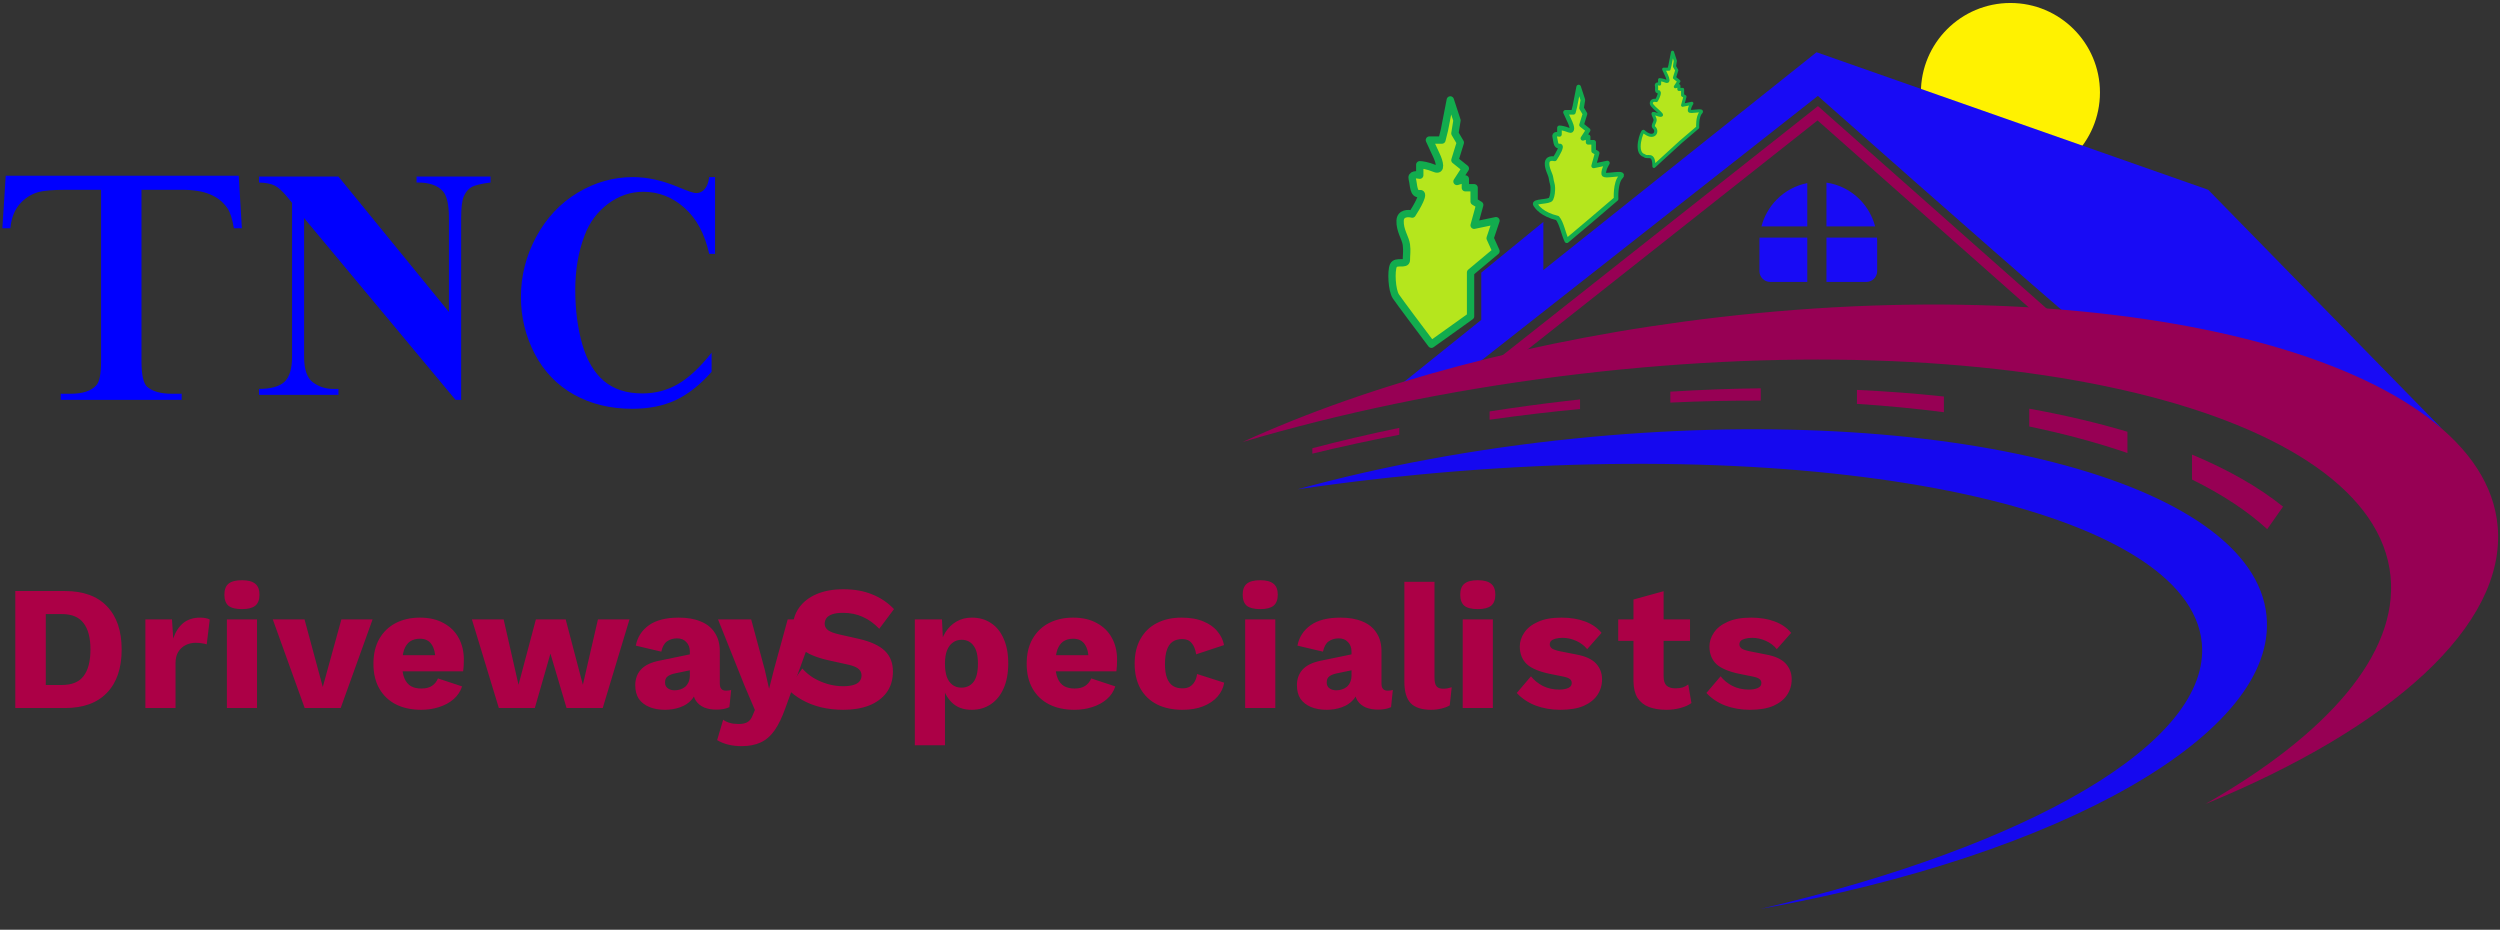 <?xml version="1.0"?>
<svg xmlns="http://www.w3.org/2000/svg" width="683" height="254" viewBox="0 0 683 254" fill="none">
<rect x="0" y="0" width="683" height="254" fill="#333333" stroke="none"/>
<circle cx="549.248" cy="25.273" r="24.459" fill="#FFF200"/>
<path d="M496.276 14.271L603.265 51.843L667.293 117.275C667.293 117.275 637 92 563.565 84.965C544.134 68.278 496.635 26.206 496.635 26.206L402.144 100.5L382.286 105.377L404.687 87.388V74.48L421.645 60.626V73.781L496.276 14.271Z" fill="#180BF5"/>
<path d="M619.21 168.163C622.482 200.404 563.012 233.627 480.876 248.335C554.246 231.213 604.135 202.867 601.533 175.642C598.058 139.288 502.302 118.7 387.655 129.658C376.359 130.738 365.301 132.083 354.548 133.667C377.353 127.382 402.97 122.567 430.204 119.803C530.842 109.589 615.463 131.241 619.21 168.163Z" fill="#1508EF"/>
<path fill-rule="evenodd" clip-rule="evenodd" d="M682.363 143.808C684.759 170.934 653.092 198.89 602.497 219.67C635.895 200.642 655.187 178.635 653.097 157.455C648.603 111.927 547.004 87.466 426.169 102.82C395.104 106.767 365.791 112.962 339.46 120.761C374.098 104.91 419.33 92.531 469.351 86.698C583.037 73.439 678.406 99.008 682.363 143.808Z" fill="#970054"/>
<path d="M406.955 101.78L496.613 30.946L567.942 94.102" stroke="#970054" stroke-width="3"/>
<path fill-rule="evenodd" clip-rule="evenodd" d="M480.672 66.117C480.672 65.983 480.674 65.849 480.677 65.715L480.677 65.699C480.684 65.434 480.697 65.169 480.716 64.906H493.748V77.019H483.618C481.994 77.019 480.677 75.703 480.677 74.079V66.117H480.672ZM498.988 77.019H509.899C511.523 77.019 512.84 75.703 512.84 74.079V65.699H512.834C512.828 65.434 512.815 65.169 512.796 64.906H498.988V77.019ZM512.284 61.849C511.557 59.106 510.136 56.578 508.129 54.534C505.644 52.003 502.429 50.386 498.988 49.894V61.849H512.284ZM496.779 49.736C496.771 49.736 496.763 49.736 496.756 49.736C496.748 49.736 496.741 49.736 496.733 49.736H496.779ZM493.748 50.025C490.601 50.635 487.68 52.194 485.383 54.534C483.376 56.578 481.954 59.106 481.227 61.849H493.748V50.025Z" fill="#180BF5"/>
<path d="M391.063 94.047L401.759 86.407V74.434L408.704 68.626L407.101 65.075L408.704 60.292L402.731 61.542L404.259 55.985L402.731 55.063V51.293H400.333V48.893L398.048 49.579L400.333 46.037L397.477 43.752L398.962 38.953L397.477 36.439L398.048 32.898L396.22 27.299L394.62 35.525L393.935 38.267H390.507L392.564 42.723C393.211 44.171 394.003 46.859 391.992 46.037C389.981 45.214 388.412 45.008 387.879 45.008V47.865C387.041 47.675 385.457 47.614 385.822 48.893C386.28 50.493 386.051 53.235 387.879 52.892C389.342 52.618 387.117 56.51 385.822 58.491C384.756 58.206 382.6 58.168 382.509 60.292C382.395 62.947 383.994 65.036 384.223 66.831C384.451 68.626 384.223 69.573 384.223 71.059C384.223 72.544 381.367 71.059 380.681 72.544C379.995 74.029 380.224 79.285 381.367 80.999C382.281 82.37 388.212 90.269 391.063 94.047Z" fill="#B5E61D" stroke="#12AC4E" stroke-width="2" stroke-linejoin="round"/>
<path d="M428.044 65.773L434.648 60.201L441.515 54.338C441.515 54.338 441.251 49.917 442.809 48.299C444.367 46.681 438.231 48.498 438.134 47.546C438.01 46.313 439.143 44.537 439.143 44.537L435.385 45.323L436.346 41.828L435.385 41.247V38.875H433.876V37.366L432.439 37.797L433.876 35.569L432.079 34.131L433.014 31.112L432.079 29.531L432.439 27.302L431.288 23.78L430.282 28.956L429.851 30.681H427.694L428.988 33.484C429.396 34.395 429.894 36.086 428.629 35.569C427.364 35.051 426.377 34.922 426.041 34.922V36.719C425.514 36.599 424.517 36.561 424.747 37.366C425.035 38.372 424.891 40.097 426.041 39.881C426.961 39.709 425.562 42.158 424.747 43.404C424.076 43.224 422.72 43.2 422.663 44.537C422.591 46.207 423.597 47.522 423.741 48.651C423.885 49.78 424.23 50.394 424.23 51.328C424.23 52.263 424.172 53.404 423.741 54.338C423.31 55.273 418.761 54.842 419.48 55.92C419.871 56.507 421.222 58.546 425.487 59.573C426.641 60.901 427.151 63.992 428.044 65.773Z" fill="#B5E61D" stroke="#12AC4E" stroke-width="1.258" stroke-linejoin="round"/>
<path d="M451.857 45.465L459.191 38.76L463.809 34.818C463.809 34.818 463.631 31.845 464.679 30.758C465.726 29.67 461.6 30.892 461.536 30.251C461.452 29.422 462.214 28.228 462.214 28.228L459.687 28.757L460.333 26.406L459.687 26.016V24.421H458.672V23.406L457.706 23.696L458.672 22.198L457.464 21.231L458.092 19.201L457.464 18.138L457.706 16.639L456.932 14.271L456.256 17.751L455.966 18.911H454.516L455.386 20.796C455.66 21.408 455.995 22.546 455.144 22.198C454.293 21.85 453.63 21.763 453.404 21.763V22.971C453.05 22.89 452.379 22.865 452.534 23.406C452.727 24.082 452.294 25.212 453.067 25.067C453.686 24.951 453.082 26.628 452.534 27.466C452.083 27.345 451.171 27.329 451.132 28.228C451.084 29.351 456.932 32.794 451.857 30.994C451.136 30.738 452.186 32.166 452.186 32.794C452.186 33.423 451.322 34.38 451.857 34.818C453.158 35.882 451.857 38.423 448.992 35.882C448.637 35.567 446.384 41.821 449.251 42.512C450.027 43.404 451.857 41.422 451.857 45.465Z" fill="#B5E61D" stroke="#12AC4E" stroke-width="0.846" stroke-linejoin="round"/>
<path d="M554.389 111.652C563.968 113.381 572.944 115.491 581.217 117.955V123.762C573.039 120.958 564.058 118.531 554.389 116.513V111.652Z" fill="#970054"/>
<path d="M619.398 144.571C613.958 139.582 607.046 135.045 598.859 131.012V124.192C608.727 128.32 617.106 133.085 623.728 138.415L619.398 144.571Z" fill="#970054"/>
<path d="M531.07 108.33C523.42 107.509 515.489 106.903 507.317 106.524V110.336C515.514 110.867 523.446 111.631 531.07 112.616V108.33Z" fill="#970054"/>
<path d="M456.332 107.003C464.721 106.484 472.968 106.18 481.039 106.084V109.449C472.982 109.415 464.735 109.591 456.332 109.985V107.003Z" fill="#970054"/>
<path d="M431.663 109.118C430.388 109.258 429.11 109.402 427.83 109.551C420.771 110.375 413.807 111.328 406.955 112.403V114.668C411.356 114.042 415.799 113.467 420.28 112.945C424.096 112.5 427.891 112.098 431.663 111.74V109.118Z" fill="#970054"/>
<path d="M358.533 122.453C366.227 120.439 374.155 118.58 382.286 116.892V118.778C374.172 120.333 366.244 122.059 358.533 123.939V122.453Z" fill="#970054"/>
<path d="M65.222 48.01L66.084 62.369H63.899C63.477 59.84 62.902 58.034 62.174 56.951C60.986 55.205 59.395 53.925 57.401 53.112C55.446 52.269 52.858 51.848 49.638 51.848H38.654V98.629C38.654 102.392 39.172 104.74 40.207 105.673C41.664 106.938 43.907 107.57 46.935 107.57H49.638V109.241H16.572V107.57H19.333C22.63 107.57 24.968 106.787 26.348 105.222C27.192 104.259 27.613 102.061 27.613 98.629V51.848H18.24C14.598 51.848 12.01 52.059 10.477 52.48C8.483 53.052 6.777 54.151 5.359 55.776C3.941 57.402 3.097 59.6 2.829 62.369H0.644L1.564 48.01H65.222Z" fill="#0000FF"/>
<path d="M92.467 48.238L122.647 85.227V59.585C122.647 56.008 122.121 53.589 121.068 52.328C119.625 50.628 117.204 49.807 113.805 49.865V48.238H134.016V49.865C131.429 50.188 129.685 50.613 128.783 51.141C127.91 51.639 127.219 52.475 126.707 53.648C126.226 54.791 125.986 56.771 125.986 59.585V109.241H124.452L83.083 59.585V97.498C83.083 100.928 83.88 103.245 85.474 104.447C87.098 105.649 88.948 106.25 91.023 106.25H92.467V107.877H70.767V106.25C74.136 106.221 76.482 105.546 77.805 104.227C79.128 102.907 79.79 100.664 79.79 97.498V55.407L78.482 53.824C77.189 52.24 76.046 51.2 75.053 50.701C74.061 50.203 72.632 49.924 70.767 49.865V48.238H92.467Z" fill="#0000FF"/>
<path d="M195.357 48.378V69.361H193.748C192.538 63.884 190.283 59.688 186.984 56.771C183.684 53.854 179.945 52.396 175.765 52.396C172.273 52.396 169.069 53.482 166.155 55.655C163.24 57.828 161.109 60.67 159.762 64.182C158.029 68.676 157.163 73.676 157.163 79.182C157.163 84.599 157.796 89.54 159.061 94.004C160.325 98.439 162.305 101.802 165 104.093C167.695 106.355 171.187 107.486 175.476 107.486C178.996 107.486 182.213 106.653 185.128 104.986C188.07 103.32 191.163 100.448 194.408 96.37V101.593C191.273 105.135 188.001 107.71 184.592 109.317C181.209 110.894 177.25 111.683 172.713 111.683C166.746 111.683 161.439 110.388 156.792 107.799C152.173 105.21 148.598 101.489 146.068 96.638C143.566 91.787 142.315 86.623 142.315 81.147C142.315 75.373 143.703 69.896 146.481 64.718C149.285 59.539 153.052 55.521 157.782 52.664C162.539 49.806 167.585 48.378 172.919 48.378C176.851 48.378 181.003 49.301 185.375 51.146C187.905 52.217 189.514 52.753 190.201 52.753C191.081 52.753 191.837 52.411 192.469 51.726C193.129 51.012 193.556 49.896 193.748 48.378H195.357Z" fill="#0000FF"/>
<path d="M17.739 161.47C22.744 161.47 26.57 162.858 29.218 165.635C31.897 168.411 33.237 172.35 33.237 177.452C33.237 182.553 31.897 186.492 29.218 189.269C26.57 192.045 22.744 193.434 17.739 193.434H4.179V161.47H17.739ZM16.916 187.138C19.628 187.138 21.598 186.331 22.825 184.716C24.084 183.07 24.713 180.648 24.713 177.452C24.713 174.255 24.084 171.85 22.825 170.236C21.598 168.589 19.628 167.766 16.916 167.766H12.509V187.138H16.916ZM39.718 193.434V169.219H46.983L47.322 174.449C47.935 172.641 48.839 171.236 50.034 170.236C51.261 169.235 52.811 168.734 54.683 168.734C55.297 168.734 55.813 168.783 56.233 168.88C56.685 168.976 57.04 169.106 57.299 169.267L56.475 176.047C56.152 175.918 55.733 175.821 55.216 175.757C54.732 175.66 54.135 175.611 53.424 175.611C52.456 175.611 51.551 175.821 50.712 176.241C49.873 176.661 49.195 177.29 48.678 178.13C48.194 178.937 47.952 179.97 47.952 181.229V193.434H39.718ZM66.098 166.41C64.419 166.41 63.192 166.103 62.417 165.489C61.675 164.844 61.303 163.843 61.303 162.487C61.303 161.098 61.675 160.097 62.417 159.484C63.192 158.838 64.419 158.515 66.098 158.515C67.745 158.515 68.955 158.838 69.73 159.484C70.505 160.097 70.892 161.098 70.892 162.487C70.892 163.843 70.505 164.844 69.73 165.489C68.955 166.103 67.745 166.41 66.098 166.41ZM70.214 169.219V193.434H61.981V169.219H70.214ZM93.268 169.219H101.792L93.074 193.434H83.243L74.525 169.219H83.195L88.183 187.671L93.268 169.219ZM115.099 193.918C112.419 193.918 110.094 193.418 108.125 192.417C106.187 191.416 104.686 189.979 103.621 188.106C102.555 186.234 102.022 183.974 102.022 181.326C102.022 178.679 102.555 176.419 103.621 174.546C104.686 172.673 106.171 171.236 108.076 170.236C110.013 169.235 112.225 168.734 114.711 168.734C117.262 168.734 119.425 169.235 121.201 170.236C123.009 171.204 124.381 172.56 125.317 174.304C126.254 176.015 126.722 177.984 126.722 180.212C126.722 180.793 126.706 181.375 126.674 181.956C126.641 182.537 126.593 183.021 126.528 183.409H107.35V179.002H122.896L118.973 180.503C118.973 178.566 118.618 177.08 117.908 176.047C117.23 175.014 116.164 174.497 114.711 174.497C113.678 174.497 112.79 174.74 112.047 175.224C111.337 175.708 110.788 176.467 110.401 177.5C110.046 178.533 109.868 179.857 109.868 181.471C109.868 183.054 110.078 184.345 110.498 185.346C110.917 186.315 111.515 187.025 112.29 187.477C113.065 187.897 114.001 188.106 115.099 188.106C116.326 188.106 117.294 187.864 118.004 187.38C118.747 186.896 119.296 186.218 119.651 185.346L126.238 187.525C125.786 188.914 124.995 190.092 123.865 191.061C122.767 191.997 121.443 192.707 119.893 193.192C118.376 193.676 116.778 193.918 115.099 193.918ZM163.356 169.219H171.977L164.664 193.434H154.784L150.377 178.566L146.115 193.434H136.284L128.922 169.219H137.591L141.659 187.089L146.406 169.219H154.542L159.24 187.089L163.356 169.219ZM188.469 178.081C188.469 176.951 188.146 176.063 187.5 175.418C186.887 174.74 186.047 174.401 184.982 174.401C183.917 174.401 182.996 174.675 182.221 175.224C181.479 175.741 180.962 176.677 180.672 178.033L173.698 176.386C174.15 174.062 175.344 172.205 177.282 170.817C179.219 169.428 181.947 168.734 185.466 168.734C187.823 168.734 189.825 169.089 191.472 169.8C193.151 170.478 194.426 171.511 195.298 172.899C196.202 174.255 196.654 175.934 196.654 177.936V186.799C196.654 188.058 197.219 188.688 198.349 188.688C198.93 188.688 199.398 188.623 199.753 188.494L199.269 193.192C198.3 193.644 197.122 193.87 195.734 193.87C194.474 193.87 193.361 193.676 192.392 193.289C191.423 192.869 190.665 192.255 190.116 191.448C189.567 190.609 189.292 189.559 189.292 188.3V188.01L190.213 187.671C190.213 189.059 189.793 190.221 188.953 191.158C188.146 192.094 187.081 192.788 185.757 193.24C184.465 193.692 183.109 193.918 181.689 193.918C180.042 193.918 178.605 193.66 177.378 193.143C176.152 192.627 175.199 191.884 174.521 190.915C173.875 189.915 173.552 188.688 173.552 187.235C173.552 185.491 174.069 184.054 175.102 182.924C176.168 181.762 177.83 180.955 180.091 180.503L189.244 178.614L189.195 182.973L184.546 183.941C183.578 184.135 182.851 184.426 182.367 184.813C181.915 185.168 181.689 185.717 181.689 186.46C181.689 187.17 181.947 187.703 182.464 188.058C182.98 188.413 183.594 188.591 184.304 188.591C184.853 188.591 185.369 188.51 185.854 188.349C186.37 188.187 186.822 187.945 187.21 187.622C187.597 187.267 187.904 186.831 188.13 186.315C188.356 185.798 188.469 185.184 188.469 184.474V178.081ZM223.381 169.219L214.567 193.434C213.663 195.985 212.678 198.019 211.613 199.536C210.547 201.054 209.288 202.151 207.835 202.829C206.382 203.507 204.639 203.846 202.605 203.846C201.249 203.846 200.006 203.701 198.876 203.411C197.745 203.12 196.761 202.716 195.921 202.2L197.568 196.63C198.149 197.05 198.763 197.341 199.408 197.502C200.054 197.696 200.877 197.793 201.878 197.793C202.815 197.793 203.573 197.631 204.154 197.308C204.768 196.985 205.252 196.372 205.607 195.468L206.237 193.967L203.428 187.38L196.163 169.219H205.22L208.949 183.021L210.111 188.155L211.467 182.828L215.197 169.219H223.381Z" fill="#AC0046"/>
<path d="M230.433 160.985C233.404 160.985 236.019 161.454 238.279 162.39C240.571 163.294 242.557 164.634 244.236 166.41L240.216 171.785C238.828 170.332 237.327 169.251 235.712 168.541C234.13 167.798 232.322 167.427 230.288 167.427C229.093 167.427 228.125 167.556 227.382 167.814C226.639 168.072 226.107 168.428 225.784 168.88C225.461 169.332 225.3 169.848 225.3 170.429C225.3 171.107 225.606 171.689 226.22 172.173C226.866 172.625 227.899 173.012 229.319 173.335L234.695 174.546C237.892 175.289 240.232 176.37 241.718 177.791C243.203 179.211 243.945 181.1 243.945 183.457C243.945 185.717 243.364 187.638 242.202 189.22C241.04 190.77 239.441 191.949 237.407 192.756C235.373 193.531 233.048 193.918 230.433 193.918C228.302 193.918 226.268 193.692 224.331 193.24C222.394 192.756 220.65 192.078 219.1 191.206C217.551 190.334 216.243 189.333 215.178 188.203L219.197 182.634C220.005 183.57 220.989 184.41 222.152 185.152C223.346 185.863 224.638 186.428 226.026 186.847C227.447 187.267 228.883 187.477 230.336 187.477C231.466 187.477 232.403 187.364 233.145 187.138C233.92 186.912 234.485 186.573 234.84 186.121C235.196 185.669 235.373 185.136 235.373 184.523C235.373 183.845 235.131 183.28 234.647 182.828C234.162 182.343 233.242 181.94 231.886 181.617L225.978 180.309C224.17 179.889 222.555 179.341 221.135 178.663C219.746 177.952 218.648 177.016 217.841 175.854C217.034 174.659 216.631 173.174 216.631 171.398C216.631 169.396 217.179 167.62 218.277 166.071C219.375 164.489 220.957 163.245 223.023 162.341C225.09 161.437 227.56 160.985 230.433 160.985ZM249.93 203.604V169.219H257.34L257.776 177.984L256.807 176.967C257.033 175.353 257.534 173.932 258.309 172.706C259.084 171.479 260.085 170.51 261.311 169.8C262.538 169.089 263.943 168.734 265.525 168.734C267.527 168.734 269.27 169.235 270.755 170.236C272.241 171.204 273.387 172.625 274.194 174.497C275.033 176.338 275.453 178.582 275.453 181.229C275.453 183.877 275.033 186.153 274.194 188.058C273.355 189.963 272.176 191.416 270.659 192.417C269.173 193.418 267.43 193.918 265.428 193.918C263.233 193.918 261.457 193.272 260.101 191.981C258.745 190.657 257.841 188.994 257.389 186.993L258.164 185.83V203.604H249.93ZM262.619 187.864C264.04 187.864 265.154 187.348 265.961 186.315C266.768 185.249 267.172 183.586 267.172 181.326C267.172 179.066 266.768 177.419 265.961 176.386C265.186 175.321 264.088 174.788 262.668 174.788C261.764 174.788 260.972 175.046 260.294 175.563C259.616 176.047 259.084 176.774 258.696 177.742C258.341 178.711 258.164 179.906 258.164 181.326C258.164 182.682 258.325 183.861 258.648 184.862C259.003 185.83 259.52 186.573 260.198 187.089C260.876 187.606 261.683 187.864 262.619 187.864ZM293.564 193.918C290.884 193.918 288.559 193.418 286.59 192.417C284.653 191.416 283.151 189.979 282.086 188.106C281.02 186.234 280.488 183.974 280.488 181.326C280.488 178.679 281.02 176.419 282.086 174.546C283.151 172.673 284.637 171.236 286.542 170.236C288.479 169.235 290.69 168.734 293.177 168.734C295.727 168.734 297.89 169.235 299.666 170.236C301.474 171.204 302.847 172.56 303.783 174.304C304.719 176.015 305.187 177.984 305.187 180.212C305.187 180.793 305.171 181.375 305.139 181.956C305.107 182.537 305.058 183.021 304.994 183.409H285.815V179.002H301.361L297.438 180.503C297.438 178.566 297.083 177.08 296.373 176.047C295.695 175.014 294.629 174.497 293.177 174.497C292.143 174.497 291.255 174.74 290.513 175.224C289.803 175.708 289.254 176.467 288.866 177.5C288.511 178.533 288.333 179.857 288.333 181.471C288.333 183.054 288.543 184.345 288.963 185.346C289.383 186.315 289.98 187.025 290.755 187.477C291.53 187.897 292.466 188.106 293.564 188.106C294.791 188.106 295.759 187.864 296.47 187.38C297.212 186.896 297.761 186.218 298.116 185.346L304.703 187.525C304.251 188.914 303.46 190.092 302.33 191.061C301.232 191.997 299.908 192.707 298.359 193.192C296.841 193.676 295.243 193.918 293.564 193.918ZM322.724 168.734C325.178 168.734 327.212 169.089 328.826 169.8C330.473 170.478 331.748 171.398 332.652 172.56C333.589 173.69 334.17 174.917 334.396 176.241L326.792 178.759C326.566 177.371 326.147 176.338 325.533 175.66C324.952 174.95 324.096 174.594 322.966 174.594C321.933 174.594 321.061 174.836 320.351 175.321C319.673 175.773 319.156 176.515 318.801 177.549C318.446 178.55 318.268 179.841 318.268 181.423C318.268 183.005 318.462 184.297 318.85 185.298C319.237 186.266 319.786 186.976 320.496 187.428C321.207 187.848 322.046 188.058 323.015 188.058C323.822 188.058 324.484 187.913 325 187.622C325.549 187.299 326.001 186.847 326.356 186.266C326.712 185.685 326.938 184.975 327.034 184.135L334.444 186.508C334.218 187.929 333.605 189.204 332.604 190.334C331.635 191.432 330.344 192.304 328.729 192.95C327.115 193.595 325.226 193.918 323.063 193.918C320.416 193.918 318.107 193.434 316.138 192.465C314.168 191.464 312.651 190.028 311.585 188.155C310.52 186.25 309.987 183.974 309.987 181.326C309.987 178.679 310.52 176.419 311.585 174.546C312.651 172.641 314.136 171.204 316.041 170.236C317.978 169.235 320.206 168.734 322.724 168.734ZM344.294 166.41C342.615 166.41 341.388 166.103 340.614 165.489C339.871 164.844 339.5 163.843 339.5 162.487C339.5 161.098 339.871 160.097 340.614 159.484C341.388 158.838 342.615 158.515 344.294 158.515C345.941 158.515 347.152 158.838 347.927 159.484C348.701 160.097 349.089 161.098 349.089 162.487C349.089 163.843 348.701 164.844 347.927 165.489C347.152 166.103 345.941 166.41 344.294 166.41ZM348.411 169.219V193.434H340.178V169.219H348.411ZM369.237 178.081C369.237 176.951 368.914 176.063 368.268 175.418C367.655 174.74 366.815 174.401 365.75 174.401C364.684 174.401 363.764 174.675 362.989 175.224C362.247 175.741 361.73 176.677 361.439 178.033L354.465 176.386C354.917 174.062 356.112 172.205 358.049 170.817C359.986 169.428 362.715 168.734 366.234 168.734C368.591 168.734 370.593 169.089 372.239 169.8C373.918 170.478 375.194 171.511 376.065 172.899C376.969 174.255 377.421 175.934 377.421 177.936V186.799C377.421 188.058 377.987 188.688 379.117 188.688C379.698 188.688 380.166 188.623 380.521 188.494L380.037 193.192C379.068 193.644 377.89 193.87 376.501 193.87C375.242 193.87 374.128 193.676 373.16 193.289C372.191 192.869 371.432 192.255 370.883 191.448C370.334 190.609 370.06 189.559 370.06 188.3V188.01L370.98 187.671C370.98 189.059 370.561 190.221 369.721 191.158C368.914 192.094 367.848 192.788 366.525 193.24C365.233 193.692 363.877 193.918 362.456 193.918C360.81 193.918 359.373 193.66 358.146 193.143C356.919 192.627 355.967 191.884 355.289 190.915C354.643 189.915 354.32 188.688 354.32 187.235C354.32 185.491 354.837 184.054 355.87 182.924C356.935 181.762 358.598 180.955 360.858 180.503L370.012 178.614L369.963 182.973L365.314 183.941C364.345 184.135 363.619 184.426 363.134 184.813C362.682 185.168 362.456 185.717 362.456 186.46C362.456 187.17 362.715 187.703 363.231 188.058C363.748 188.413 364.361 188.591 365.072 188.591C365.621 188.591 366.137 188.51 366.621 188.349C367.138 188.187 367.59 187.945 367.978 187.622C368.365 187.267 368.672 186.831 368.898 186.315C369.124 185.798 369.237 185.184 369.237 184.474V178.081ZM391.907 158.951V185.201C391.907 186.266 392.085 187.025 392.44 187.477C392.795 187.929 393.392 188.155 394.232 188.155C394.716 188.155 395.12 188.123 395.443 188.058C395.765 187.993 396.153 187.897 396.605 187.767L396.072 192.707C395.491 193.063 394.732 193.353 393.796 193.579C392.86 193.805 391.939 193.918 391.035 193.918C388.452 193.918 386.58 193.321 385.417 192.126C384.255 190.932 383.674 188.978 383.674 186.266V158.951H391.907ZM403.731 166.41C402.052 166.41 400.826 166.103 400.051 165.489C399.308 164.844 398.937 163.843 398.937 162.487C398.937 161.098 399.308 160.097 400.051 159.484C400.826 158.838 402.052 158.515 403.731 158.515C405.378 158.515 406.589 158.838 407.364 159.484C408.139 160.097 408.526 161.098 408.526 162.487C408.526 163.843 408.139 164.844 407.364 165.489C406.589 166.103 405.378 166.41 403.731 166.41ZM407.848 169.219V193.434H399.615V169.219H407.848ZM426.301 193.918C423.879 193.918 421.619 193.531 419.521 192.756C417.454 191.949 415.743 190.802 414.387 189.317L418.261 184.765C419.069 185.798 420.134 186.67 421.458 187.38C422.814 188.058 424.315 188.397 425.962 188.397C426.963 188.397 427.786 188.252 428.432 187.961C429.078 187.671 429.4 187.219 429.4 186.605C429.4 186.153 429.239 185.798 428.916 185.54C428.593 185.249 427.947 185.007 426.979 184.813L423.589 184.135C420.554 183.522 418.39 182.618 417.099 181.423C415.84 180.196 415.21 178.598 415.21 176.628C415.21 175.305 415.614 174.045 416.421 172.851C417.228 171.624 418.471 170.639 420.15 169.897C421.829 169.122 423.976 168.734 426.591 168.734C429.045 168.734 431.208 169.089 433.081 169.8C434.954 170.51 436.439 171.543 437.537 172.899L433.614 177.355C432.839 176.386 431.838 175.628 430.611 175.079C429.384 174.53 428.157 174.255 426.93 174.255C426.156 174.255 425.494 174.336 424.945 174.497C424.428 174.627 424.041 174.82 423.782 175.079C423.524 175.337 423.395 175.66 423.395 176.047C423.395 176.467 423.589 176.838 423.976 177.161C424.396 177.452 425.155 177.71 426.252 177.936L430.66 178.808C433.146 179.26 434.938 180.083 436.035 181.278C437.133 182.472 437.682 183.909 437.682 185.588C437.682 187.17 437.262 188.591 436.423 189.85C435.583 191.109 434.324 192.11 432.645 192.853C430.966 193.563 428.851 193.918 426.301 193.918ZM454.497 161.518V184.813C454.497 185.976 454.772 186.815 455.321 187.332C455.902 187.816 456.693 188.058 457.694 188.058C458.469 188.058 459.13 187.977 459.679 187.816C460.26 187.622 460.777 187.348 461.229 186.993L462.101 192.078C461.294 192.659 460.277 193.111 459.05 193.434C457.823 193.757 456.564 193.918 455.272 193.918C453.432 193.918 451.834 193.66 450.477 193.143C449.154 192.627 448.121 191.803 447.378 190.673C446.668 189.543 446.296 188.042 446.264 186.169V163.794L454.497 161.518ZM461.713 169.219V175.079H442.099V169.219H461.713ZM478.108 193.918C475.687 193.918 473.427 193.531 471.328 192.756C469.262 191.949 467.55 190.802 466.194 189.317L470.069 184.765C470.876 185.798 471.941 186.67 473.265 187.38C474.621 188.058 476.123 188.397 477.769 188.397C478.77 188.397 479.593 188.252 480.239 187.961C480.885 187.671 481.208 187.219 481.208 186.605C481.208 186.153 481.046 185.798 480.724 185.54C480.401 185.249 479.755 185.007 478.786 184.813L475.396 184.135C472.361 183.522 470.198 182.618 468.906 181.423C467.647 180.196 467.018 178.598 467.018 176.628C467.018 175.305 467.421 174.045 468.228 172.851C469.036 171.624 470.279 170.639 471.958 169.897C473.637 169.122 475.784 168.734 478.399 168.734C480.853 168.734 483.016 169.089 484.889 169.8C486.761 170.51 488.246 171.543 489.344 172.899L485.421 177.355C484.646 176.386 483.645 175.628 482.419 175.079C481.192 174.53 479.965 174.255 478.738 174.255C477.963 174.255 477.301 174.336 476.752 174.497C476.236 174.627 475.848 174.82 475.59 175.079C475.332 175.337 475.202 175.66 475.202 176.047C475.202 176.467 475.396 176.838 475.784 177.161C476.203 177.452 476.962 177.71 478.06 177.936L482.467 178.808C484.953 179.26 486.745 180.083 487.843 181.278C488.941 182.472 489.489 183.909 489.489 185.588C489.489 187.17 489.07 188.591 488.23 189.85C487.391 191.109 486.132 192.11 484.453 192.853C482.774 193.563 480.659 193.918 478.108 193.918Z" fill="#AC0046"/>
</svg>
